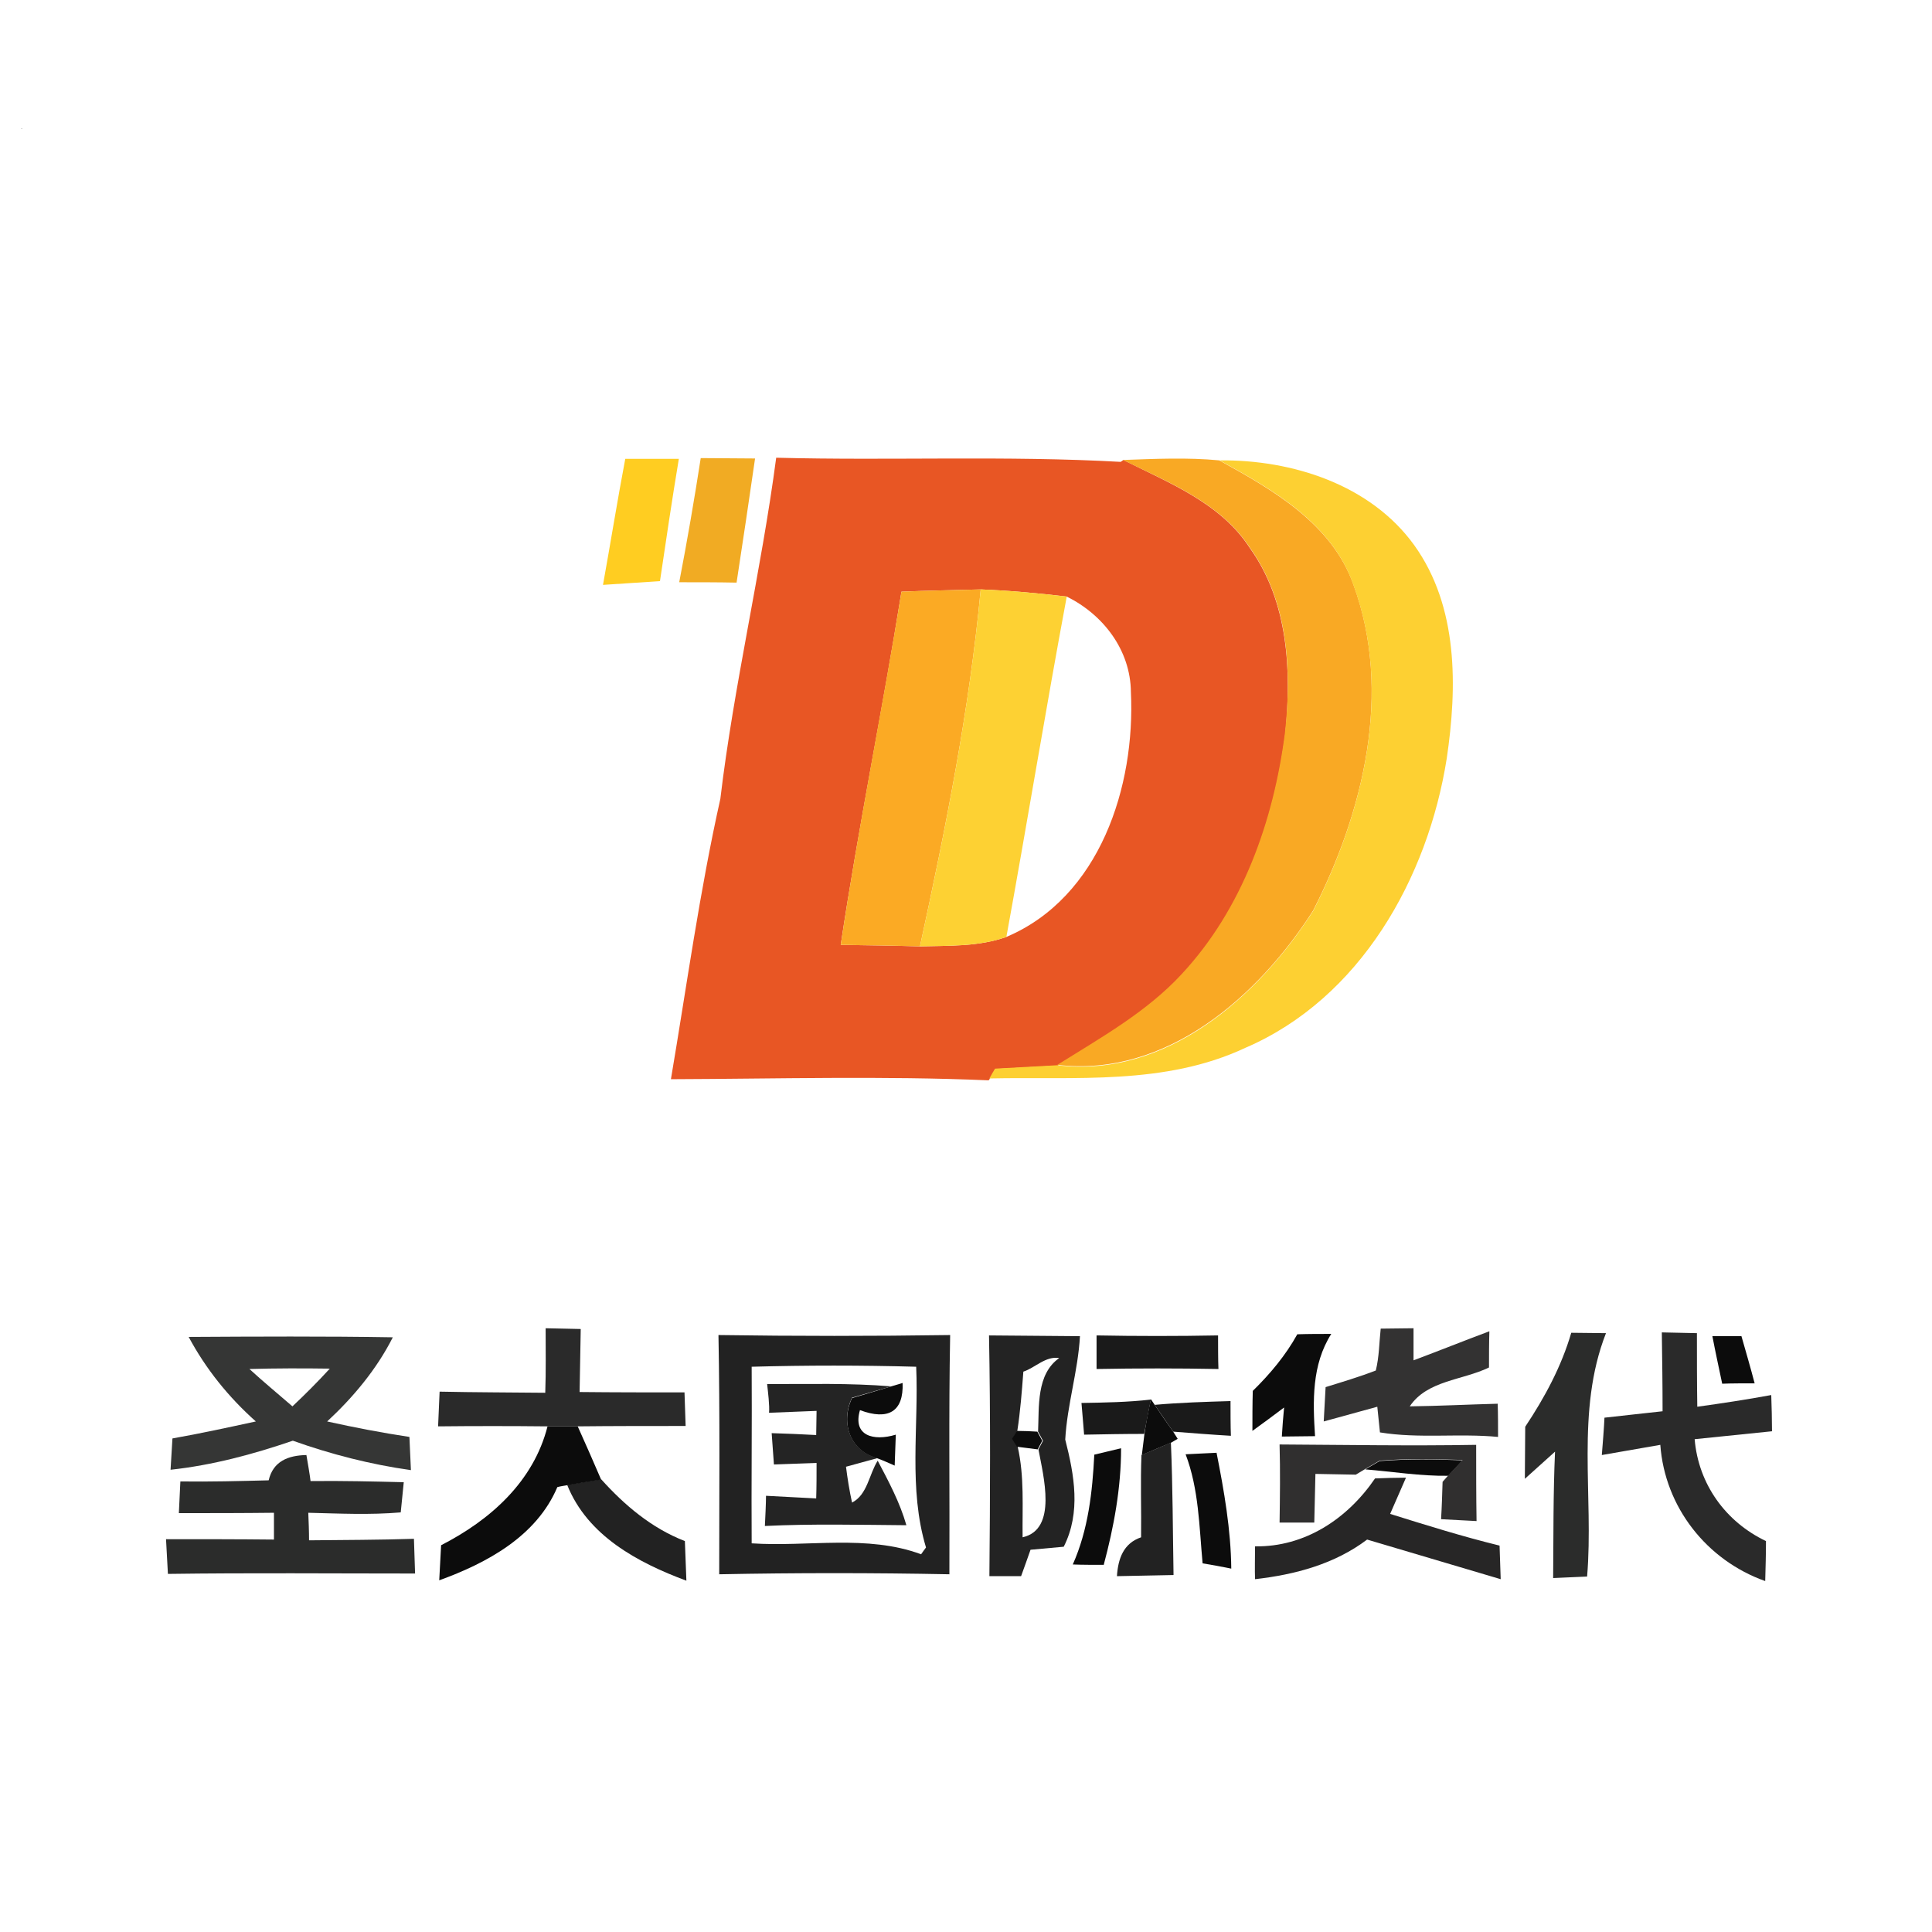 <?xml version="1.0" encoding="utf-8"?>
<!-- Generator: Adobe Illustrator 21.0.2, SVG Export Plug-In . SVG Version: 6.00 Build 0)  -->
<svg version="1.1" xmlns="http://www.w3.org/2000/svg" xmlns:xlink="http://www.w3.org/1999/xlink" x="0px" y="0px"
	 viewBox="0 0 512 512" style="enable-background:new 0 0 512 512;" xml:space="preserve">
<style type="text/css">
	.st0{fill:#FFFFFF;}
	.st1{fill:#2B2C2B;}
	.st2{fill:#FFCD21;}
	.st3{fill:#F1AB23;}
	.st4{fill:#E85624;}
	.st5{fill:#F9A924;}
	.st6{fill:#FDD032;}
	.st7{fill:#FBAA24;}
	.st8{fill:#FDD133;}
	.st9{fill:#2A2A2A;}
	.st10{fill:#333232;}
	.st11{fill:#222222;}
	.st12{fill:#232323;}
	.st13{fill:#0C0C0C;}
	.st14{fill:#353635;}
	.st15{fill:#1A1A1A;}
	.st16{fill:#242424;}
	.st17{fill:#302F2F;}
	.st18{fill:#272626;}
</style>
<g id="Layer_1">
	<rect class="st0" width="512" height="512"/>
</g>
<g id="Layer_2">
	<g id="_x23_2b2b2bff">
		<path class="st1" d="M5.7,34h0.2c-0.1,0-0.1,0.1-0.2,0.2V34z"/>
		<path class="st1" d="M416.4,353.2c2.3,0,6.9,0.1,9.2,0.1c-8.1,20.7-3.2,43-5,64.5c-2.2,0.1-6.7,0.3-9,0.4
			c0.1-11.1,0-22.3,0.5-33.5c-2.7,2.4-5.3,4.8-8,7.2c0-4.6,0.1-9.2,0.1-13.8C409.4,370.3,413.8,362.1,416.4,353.2z"/>
		<path class="st1" d="M71.2,392.3c1.2-5.1,5.2-6.6,10-6.7c0.3,1.7,0.9,5.2,1.1,6.9c8.2-0.1,16.5,0.1,24.7,0.3c-0.2,2-0.6,6-0.8,8
			c-8.2,0.7-16.3,0.3-24.5,0.1c0.1,2.4,0.2,4.9,0.2,7.3c9.3-0.1,18.6-0.1,27.8-0.4c0.1,2.3,0.2,6.9,0.3,9.2
			c-21.8,0-43.6-0.2-65.5,0.1c-0.2-3.1-0.3-6.1-0.5-9.2c9.5,0,19.1,0,28.6,0.1c0-1.8,0-5.3,0-7.1c-8.4,0.1-16.8,0.1-25.2,0.1
			c0.1-2.8,0.3-5.6,0.4-8.4C55.7,392.7,63.4,392.5,71.2,392.3z"/>
	</g>
	<g id="_x23_fecc21ff">
		<path class="st2" d="M159.8,155c2-11.1,3.8-22.3,5.9-33.4c4.7,0,9.5,0,14.2,0c-1.8,10.8-3.4,21.6-5,32.4
			C169.9,154.3,164.9,154.7,159.8,155z"/>
	</g>
	<g id="_x23_f2aa24ff">
		<path class="st3" d="M180,154.3c2.1-10.9,4-21.9,5.7-32.9c4.8,0,9.6,0.1,14.4,0.1c-1.6,11-3.2,21.9-4.9,32.9
			C190.1,154.3,185,154.3,180,154.3z"/>
	</g>
	<path class="st4" d="M331.2,145.2c-7.7-11.9-21.4-17.2-33.5-23.3l-0.7,0.5c-30.4-1.7-60.9-0.3-91.3-1.1
		c-4,30.3-11.2,60.1-14.8,90.4c-5.5,24.6-8.9,49.5-13.1,74.3c28.1-0.1,56.2-0.9,84.2,0.3l0.3-0.4c0.4-0.7,1.1-2,1.5-2.6
		c5.5-0.3,11-0.6,16.5-0.9c11.5-7.2,23.7-14,33-24.1c16.1-17.3,24.3-40.6,27.3-63.7C342.3,177.7,341.4,159.4,331.2,145.2z
		 M266.7,248.3c-7.3,2.6-15.3,2.3-22.9,2.5c-7-0.2-14-0.3-21-0.4c4.7-31.3,11.1-62.4,16.1-93.6c7-0.3,14-0.4,21-0.6
		c7.6,0.3,15.3,1,22.8,1.9c9.7,4.8,16.9,14.2,17,25.3C300.9,208.4,291.5,237.8,266.7,248.3z"/>
	<g id="_x23_f9a925ff">
		<path class="st5" d="M297.6,121.9c8.5-0.3,17.1-0.7,25.5,0.1c14.2,7.8,29.9,16.8,35.6,33c10.4,28.5,2.6,60.2-10.7,86.3
			c-14.5,22.7-38.9,44.3-67.8,40.9c11.5-7.2,23.7-14,33-24.1c16.1-17.3,24.3-40.6,27.3-63.7c1.9-16.8,0.9-35.1-9.3-49.3
			C323.5,133.3,309.8,127.9,297.6,121.9z"/>
	</g>
	<g id="_x23_fdcf2eff">
		<path class="st6" d="M323.2,122c19.2-0.2,40,6.4,51.6,22.5c11.7,16.3,11.4,37.6,8.6,56.5c-5,31.7-22.9,63.6-53.4,76.7
			c-21.3,10-45.1,7.6-67.8,8.1c0.4-0.7,1.1-2,1.5-2.6c5.5-0.3,11-0.6,16.5-0.9c28.9,3.5,53.2-18.1,67.8-40.9
			c13.3-26.2,21.1-57.8,10.7-86.3C353.1,138.8,337.4,129.8,323.2,122z"/>
	</g>
	<g id="_x23_faa926ff">
		<path class="st7" d="M238.9,156.8c7-0.3,14-0.4,21-0.6c-3,31.9-9.3,63.3-16.1,94.6c-7-0.2-14-0.3-21-0.4
			C227.5,219.1,233.8,188.1,238.9,156.8z"/>
	</g>
	<g id="_x23_fdd030ff">
		<path class="st8" d="M259.9,156.2c7.6,0.3,15.3,1,22.8,1.9c-5.6,30-10.5,60.1-16,90.2c-7.3,2.6-15.3,2.3-22.9,2.5
			C250.6,219.6,256.9,188.1,259.9,156.2z"/>
	</g>
	<g id="_x23_2a2a2aff">
		<path class="st9" d="M144.6,352c3.1,0.1,6.2,0.1,9.3,0.2c-0.1,5.6-0.2,11.1-0.3,16.7c9.3,0.1,18.6,0.1,27.8,0.1
			c0.1,3,0.2,5.9,0.3,8.9c-9.6,0-19.2,0-28.8,0.1c-2.6,0-5.3,0-8,0c-9.6-0.1-19.2-0.1-28.8,0c0.1-3.1,0.3-6.1,0.4-9.2
			c9.3,0.2,18.7,0.2,28,0.3C144.7,363.4,144.6,357.7,144.6,352z"/>
		<path class="st9" d="M440.4,353.1c3.1,0.1,6.2,0.1,9.3,0.2c0,6.5,0,13,0.1,19.5c6.5-0.9,13.1-1.9,19.6-3.1
			c0.1,2.4,0.2,7.2,0.2,9.6c-6.8,0.7-13.7,1.4-20.5,2.1c1,11.9,8.2,21.9,18.9,27c0,3.5-0.1,7-0.2,10.6
			c-15.5-5.5-26.6-19.6-27.8-36.1c-5.2,0.9-10.3,1.8-15.5,2.7c0.2-2.5,0.6-7.4,0.7-9.9c5.1-0.6,10.2-1.1,15.4-1.7
			C440.6,367.1,440.5,360.1,440.4,353.1z"/>
	</g>
	<g id="_x23_323232ff">
		<path class="st10" d="M365.9,352.1c2.9,0,5.8-0.1,8.7-0.1c0,2.1,0,6.4,0,8.5c6.7-2.5,13.4-5.2,20.1-7.7c-0.1,3.2-0.1,6.4-0.1,9.6
			c-7,3.4-16.4,3.4-21,10.3c7.8-0.1,15.5-0.5,23.3-0.7c0.1,2.2,0.1,6.6,0.1,8.8c-10.4-1-21,0.5-31.3-1.2c-0.2-1.7-0.5-5.1-0.7-6.8
			c-4.7,1.3-9.5,2.6-14.2,3.9c0.1-2.3,0.4-6.8,0.5-9.1c4.5-1.4,8.9-2.7,13.3-4.4C365.5,359.6,365.5,355.8,365.9,352.1z"/>
	</g>
	<g id="_x23_222222ff">
		<path class="st11" d="M190.4,353.8c20.5,0.3,40.9,0.3,61.4,0c-0.4,21.1-0.1,42.3-0.2,63.4c-20.3-0.4-40.7-0.4-61,0
			C190.6,396.1,190.8,375,190.4,353.8 M199.2,362.2c0.1,15.6-0.1,31.2,0,46.8c14.9,1,30.6-2.4,44.9,2.9c0.3-0.4,0.9-1.3,1.3-1.8
			c-4.7-15.6-1.9-31.9-2.6-47.9C228.3,361.8,213.7,361.8,199.2,362.2z"/>
		<path class="st11" d="M302.5,385.6c2-0.8,5.9-2.5,7.8-3.3c0.5,11.7,0.5,23.4,0.7,35.1c-5,0.1-10,0.2-15,0.3
			c0.3-4.6,1.7-8.7,6.4-10.3C302.5,400.1,302.2,392.8,302.5,385.6z"/>
		<path class="st11" d="M150.3,393.5c2.2-0.4,6.7-1.1,9-1.5c6.2,6.9,13.4,13,22.2,16.4c0.1,2.6,0.3,7.8,0.4,10.5
			C169,414.1,155.7,407,150.3,393.5z"/>
	</g>
	<g id="_x23_232323ff">
		<path class="st12" d="M262.1,353.9c8,0.1,16.1,0.1,24.1,0.2c-0.5,9.2-3.4,18.2-3.9,27.4c2.4,9.4,4.2,19.3-0.4,28.4
			c-2.2,0.2-6.6,0.6-8.8,0.8c-0.6,1.8-1.9,5.3-2.5,7c-2.8,0-5.6,0-8.4,0C262.4,396.4,262.5,375.1,262.1,353.9 M271.2,363.5
			c-0.4,5.3-0.8,10.5-1.6,15.7l-1.2,2.1l1.3,2.1c1.8,7.9,1.2,16,1.3,24c9.3-2.1,5.5-16.2,4.2-23.3l1.2-2.3l-1.3-2.4
			c0.3-6.6-0.5-15.2,5.6-19.5C277.1,359.3,274.3,362.5,271.2,363.5z"/>
	</g>
	<g id="_x23_0a0a0aff">
		<path class="st13" d="M343.8,353.6c3-0.1,6-0.1,9-0.1c-5.2,8.2-4.9,17.8-4.3,27.1c-2.2,0-6.6,0.1-8.8,0.1c0.1-1.9,0.4-5.8,0.6-7.7
			c-2.8,2.1-5.6,4.2-8.4,6.2c0-3.5,0-7.1,0.1-10.6C336.6,364.1,340.7,359.2,343.8,353.6z"/>
		<path class="st13" d="M453.8,354.1c1.9,0,5.8,0,7.7,0c1.2,4.2,2.4,8.3,3.5,12.5c-2.2,0-6.5,0-8.6,0.1
			C455.5,362.4,454.6,358.3,453.8,354.1z"/>
		<path class="st13" d="M236.2,367.4l3-0.9c0.3,7.6-3.8,10-11.3,7.2c-2,6.8,3.6,8.3,9.5,6.5c-0.1,2-0.2,6.1-0.3,8.2
			c-1.1-0.5-3.4-1.5-4.5-1.9c-7.4-1.9-9.9-9.5-6.8-16C229.3,369.5,232.8,368.4,236.2,367.4z"/>
		<path class="st13" d="M305,370.8l1,1.5c1.2,1.8,3.6,5.3,4.9,7.1l1.2,1.9l-1.7,1c-2,0.8-5.9,2.5-7.8,3.3c0.2-1.4,0.5-4.3,0.7-5.7
			C303.6,377.6,304.5,373.1,305,370.8z"/>
		<path class="st13" d="M145.1,378c2.7,0,5.3,0,8,0c2.1,4.7,4.2,9.4,6.2,14.1c-2.3,0.4-6.8,1.1-9,1.5c-0.6,0.1-1.9,0.3-2.6,0.5
			c-5.5,13-18.6,20.1-31.3,24.7c0.1-2.3,0.4-7,0.5-9.3C130,402.8,141.4,392.6,145.1,378z"/>
		<path class="st13" d="M269.5,379.2c1.4,0,4.1,0.1,5.4,0.2l1.3,2.4l-1.2,2.3c-1.4-0.2-4.1-0.5-5.5-0.7l-1.3-2.1L269.5,379.2z"/>
		<path class="st13" d="M290,385.5c1.8-0.4,5.3-1.3,7.1-1.7c0,10.5-1.9,20.8-4.6,30.9c-2,0-6.1,0-8.2-0.1
			C288.4,405.4,289.5,395.4,290,385.5z"/>
		<path class="st13" d="M314.2,385.4c2.7-0.1,5.5-0.3,8.2-0.4c2,10.1,3.8,20.4,3.9,30.7c-1.9-0.4-5.7-1.1-7.6-1.4
			C317.8,404.5,317.7,394.6,314.2,385.4z"/>
		<path class="st13" d="M361.8,389.4c0.9-0.5,2.9-1.7,3.8-2.2c7.3-0.6,14.7-0.5,22-0.2c-0.9,1-2.8,3.1-3.8,4.1
			C376.4,391.2,369.1,390,361.8,389.4z"/>
	</g>
	<g id="_x23_353535ff">
		<path class="st14" d="M50,354.3c18-0.1,36-0.2,54.1,0.1c-4.3,8.5-10.5,15.9-17.4,22.3c7.2,1.6,14.5,3,21.8,4.1
			c0.1,2.9,0.3,5.9,0.4,8.8c-10.7-1.5-21.2-4.2-31.3-7.8c-10.5,3.6-21.3,6.5-32.4,7.7c0.2-2.8,0.3-5.5,0.5-8.3
			c7.4-1.3,14.7-2.9,22.1-4.5C60.5,370.2,54.5,362.7,50,354.3 M66.1,362.8c3.7,3.4,7.6,6.6,11.4,9.9c3.4-3.2,6.7-6.5,9.9-10
			C80.2,362.6,73.1,362.6,66.1,362.8z"/>
	</g>
	<g id="_x23_1a1a1aff">
		<path class="st15" d="M290.6,353.9c10.7,0.2,21.5,0.2,32.2,0c0,2.2,0,6.7,0.1,8.9c-10.8-0.2-21.5-0.2-32.3,0
			C290.6,360.6,290.6,356.2,290.6,353.9z"/>
		<path class="st15" d="M286.6,371.8c6.1-0.1,12.3-0.2,18.4-0.9c-0.5,2.3-1.3,6.8-1.8,9.1c-5.3,0-10.6,0.1-15.9,0.2
			C287.1,378,286.8,373.8,286.6,371.8z"/>
		<path class="st15" d="M306,372.3c6.7-0.6,13.4-0.8,20.1-1c0,2.3,0,6.9,0.1,9.2c-5.1-0.3-10.2-0.7-15.3-1.1
			C309.6,377.6,307.2,374,306,372.3z"/>
	</g>
	<g id="_x23_242424ff">
		<path class="st16" d="M203.3,366.8c11,0,21.9-0.3,32.9,0.6c-3.4,1-6.9,2-10.4,3c-3.1,6.5-0.6,14.1,6.8,16
			c-2.1,0.6-6.3,1.7-8.4,2.3c0.4,3.2,0.9,6.3,1.6,9.5c4.1-2.1,4.5-7.5,6.8-11.1c2.9,5.5,5.9,11.1,7.6,17.1
			c-12.5-0.1-25-0.4-37.5,0.2c0.1-2,0.3-6,0.3-8c4.4,0.2,8.9,0.5,13.3,0.7c0.1-3.1,0.1-6.3,0.1-9.4c-3.8,0.1-7.5,0.3-11.3,0.4
			c-0.2-2.8-0.4-5.5-0.6-8.3c3.9,0.1,7.9,0.3,11.8,0.5l0.1-6.4c-4.2,0.2-8.4,0.3-12.6,0.5C204,372.6,203.5,368.7,203.3,366.8z"/>
	</g>
	<g id="_x23_2f2f2fff">
		<path class="st17" d="M339.1,382.8c17.4,0.1,34.8,0.4,52.1,0.1c0,6.7,0,13.4,0.1,20.2c-2.4-0.1-7.1-0.4-9.4-0.5
			c0.2-3.3,0.3-6.6,0.4-9.9l1.5-1.7c0.9-1,2.8-3,3.8-4.1c-7.3-0.2-14.7-0.4-22,0.2c-0.9,0.5-2.9,1.7-3.8,2.2l-2.5,1.5
			c-3.6-0.1-7.1-0.1-10.7-0.2c-0.1,4.3-0.2,8.6-0.3,12.9c-2.3,0-6.9,0-9.2,0C339.2,396.7,339.3,389.8,339.1,382.8z"/>
	</g>
	<g id="_x23_262626ff">
		<path class="st18" d="M332.6,409.8c13.2,0.2,24.5-7.3,31.8-18c2-0.1,6.1-0.2,8.2-0.2c-1.4,3.2-2.8,6.4-4.2,9.6
			c9.6,3,19.2,6,29,8.4c0.1,3,0.2,5.9,0.3,8.9c-11.8-3.5-23.6-7-35.4-10.5c-8.6,6.5-19.1,9.3-29.7,10.5
			C332.5,416.4,332.6,412,332.6,409.8z"/>
	</g>
</g>
</svg>
